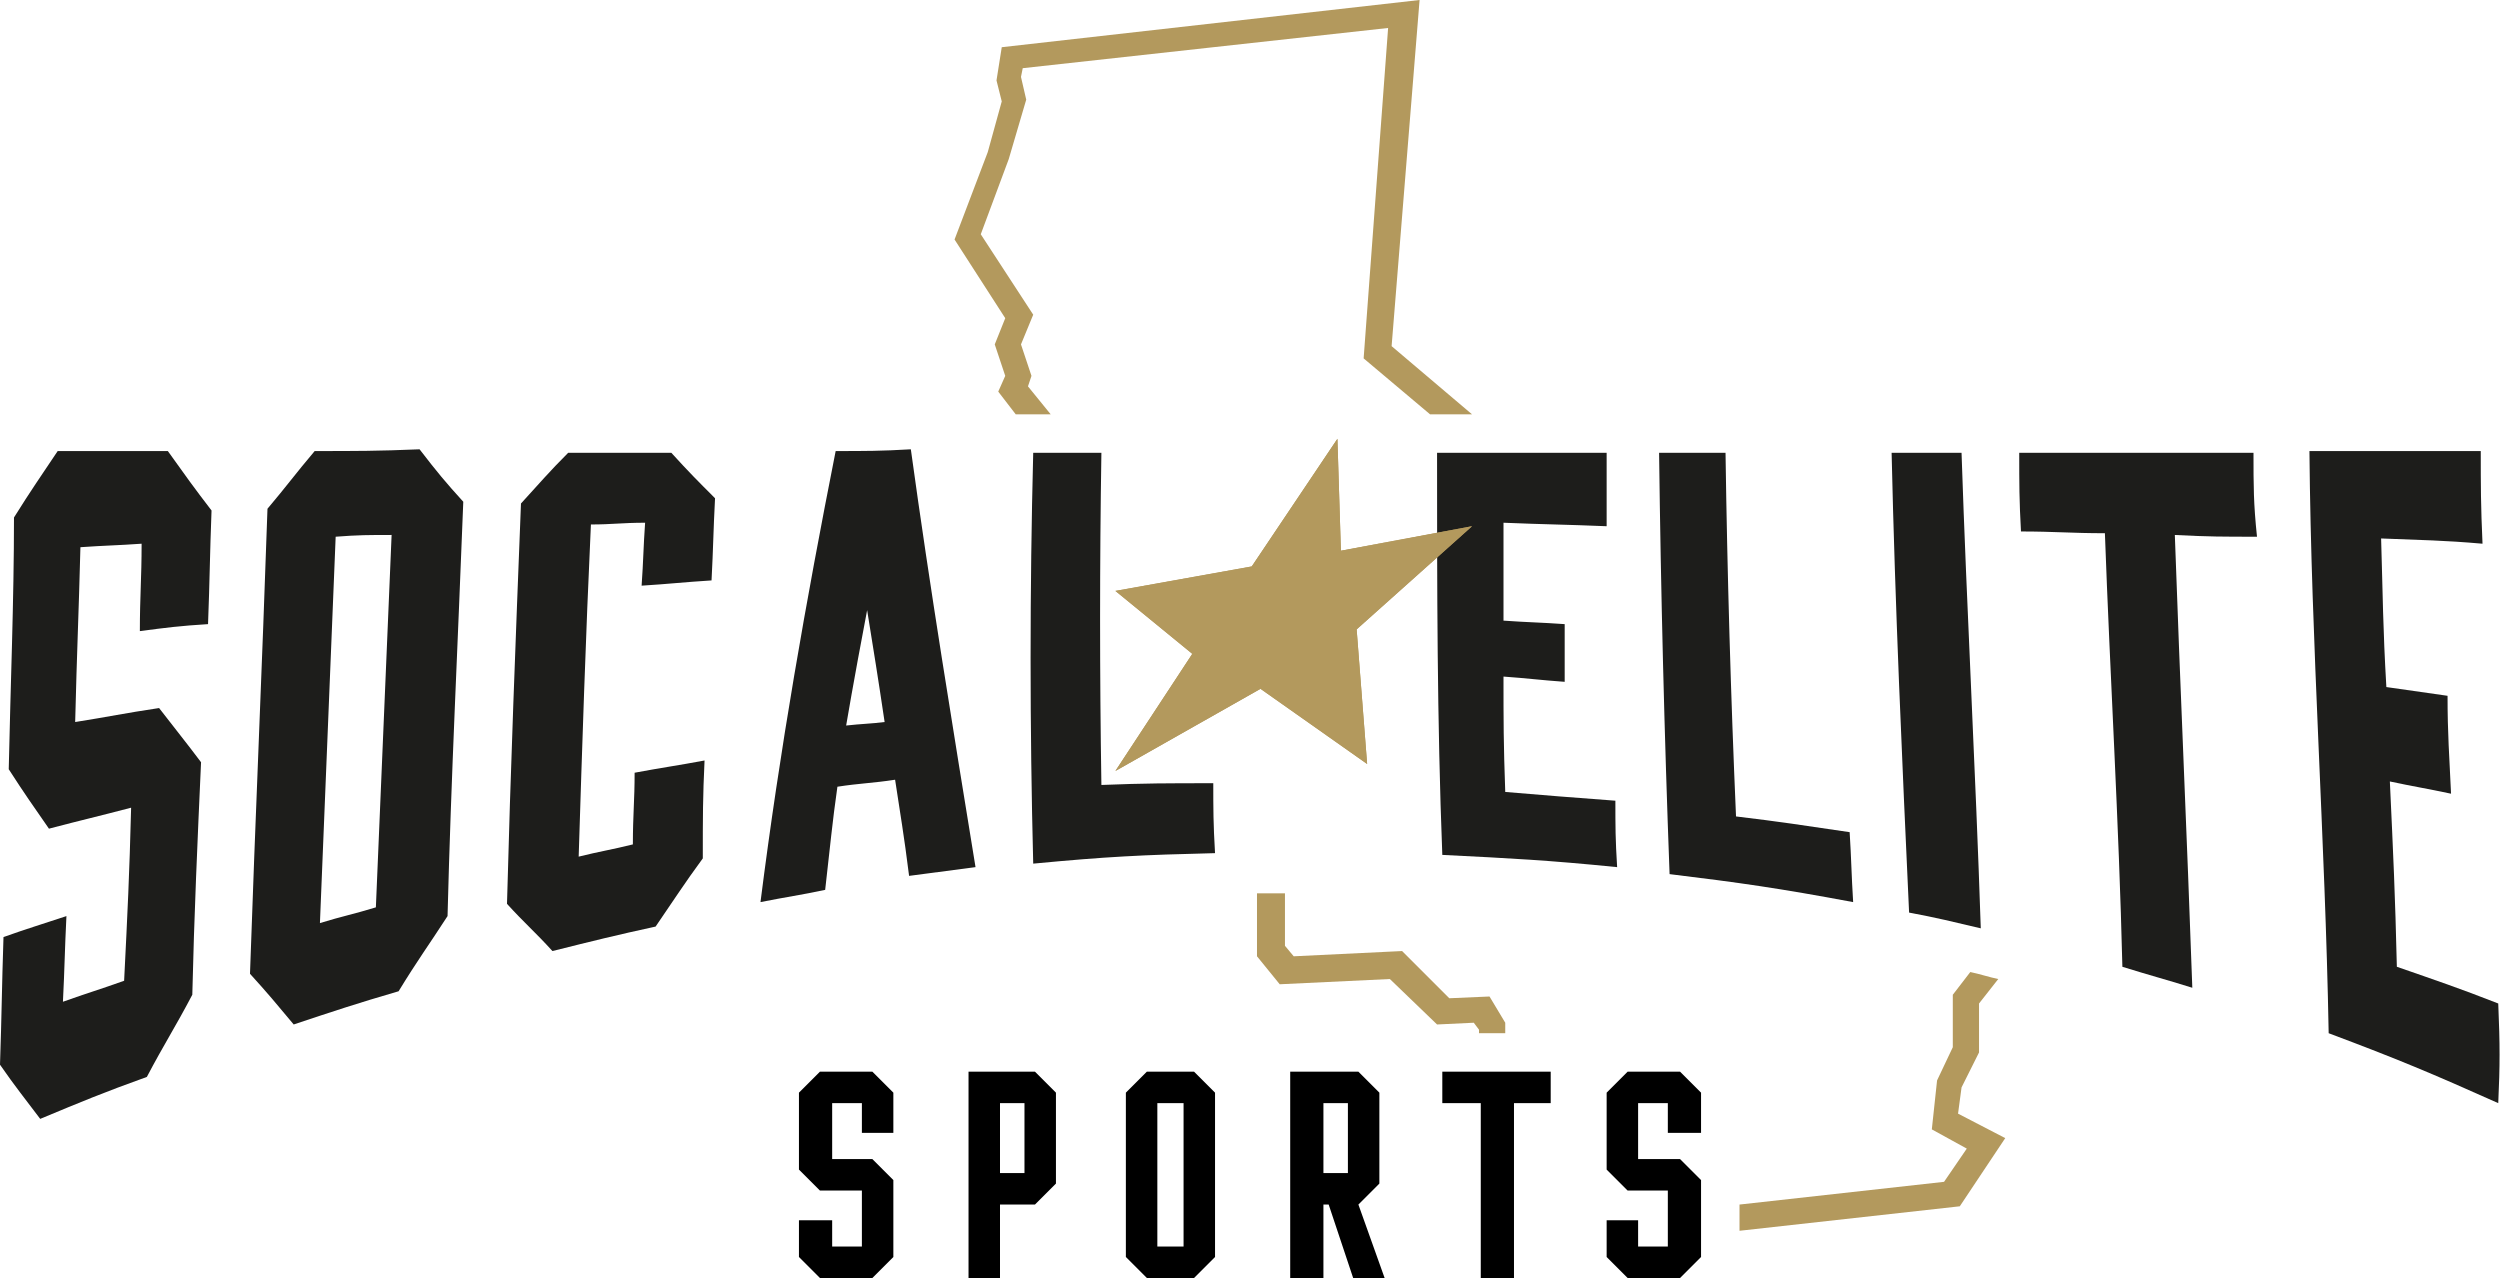 <?xml version="1.0" encoding="utf-8"?>
<!-- Generator: Adobe Illustrator 21.1.0, SVG Export Plug-In . SVG Version: 6.00 Build 0)  -->
<svg version="1.1" id="Layer_1" xmlns="http://www.w3.org/2000/svg" xmlns:xlink="http://www.w3.org/1999/xlink" x="0px" y="0px"
	 viewBox="0 0 143 73.1" style="enable-background:new 0 0 143 73.1;" xml:space="preserve">
<style type="text/css">
	.st0{fill:#1D1D1B;}
	.st1{fill:#B3995D;}
</style>
<g>
	<polygon points="46.9,61.3 45.7,62.5 45.7,66.9 46.9,68.1 49.3,68.1 49.3,71.3 47.6,71.3 47.6,69.8 45.7,69.8 45.7,71.9 46.9,73.1 
		49.9,73.1 51.1,71.9 51.1,67.5 49.9,66.3 47.6,66.3 47.6,63.1 49.3,63.1 49.3,64.8 51.1,64.8 51.1,62.5 49.9,61.3 	"/>
	<path d="M55.4,61.3v11.8h1.8v-4.2h2l1.2-1.2v-5.2l-1.2-1.2H55.4z M58.6,67.1h-1.4v-4h1.4V67.1z"/>
	<path d="M65.6,61.3l-1.2,1.2v9.4l1.2,1.2h2.7l1.2-1.2v-9.4l-1.2-1.2H65.6z M67.7,71.3h-1.5v-8.2h1.5V71.3z"/>
	<path d="M78.9,67.7v-5.2l-1.2-1.2h-3.9v11.8h1.9v-4.2H76l1.4,4.2h1.8l-1.5-4.2L78.9,67.7z M77.1,67.1h-1.4v-4h1.4V67.1z"/>
	<polygon points="82.5,63.1 84.7,63.1 84.7,73.1 86.6,73.1 86.6,63.1 88.7,63.1 88.7,61.3 82.5,61.3 	"/>
	<polygon points="97.3,64.8 97.3,62.5 96.1,61.3 93.1,61.3 91.9,62.5 91.9,66.9 93.1,68.1 95.4,68.1 95.4,71.3 93.7,71.3 93.7,69.8 
		91.9,69.8 91.9,71.9 93.1,73.1 96.1,73.1 97.3,71.9 97.3,67.5 96.1,66.3 93.7,66.3 93.7,63.1 95.4,63.1 95.4,64.8 	"/>
	<path class="st0" d="M3.3,25.8c-1,1.5-1.5,2.2-2.5,3.8c0,4.8-0.2,9.6-0.3,14.4c0.9,1.4,1.4,2.1,2.3,3.4c1.9-0.5,2.8-0.7,4.7-1.2
		c-0.1,3.9-0.2,5.9-0.4,9.9c-1.4,0.5-2.1,0.7-3.5,1.2c0.1-2,0.1-2.9,0.2-4.9c-1.5,0.5-2.2,0.7-3.6,1.2C0.1,56.6,0.1,58,0,60.9
		c0.9,1.3,1.4,1.9,2.3,3.1c2.4-1,3.6-1.5,6.1-2.4c1-1.9,1.6-2.8,2.6-4.7c0.1-4.4,0.3-8.9,0.5-13.3c-0.9-1.2-1.4-1.8-2.4-3.1
		c-2,0.3-2.9,0.5-4.8,0.8c0.1-4.1,0.2-6.1,0.3-10c1.4-0.1,2.1-0.1,3.5-0.2c0,2-0.1,3-0.1,5c1.5-0.2,2.3-0.3,3.9-0.4
		c0.1-2.6,0.1-3.9,0.2-6.5c-1-1.3-1.5-2-2.5-3.4C7,25.8,5.8,25.8,3.3,25.8z"/>
	<path class="st0" d="M18,25.8c-1.1,1.3-1.6,2-2.7,3.3c-0.3,8.9-0.7,17.8-1,26.6c1,1.1,1.5,1.7,2.5,2.9c2.4-0.8,3.6-1.2,6-1.9
		c1.1-1.8,1.7-2.6,2.8-4.3c0.2-7.9,0.6-15.8,0.9-23.7c-1-1.1-1.5-1.7-2.5-3C21.6,25.8,20.4,25.8,18,25.8z M21.5,51.9
		c-1.3,0.4-1.9,0.5-3.2,0.9c0.3-7.4,0.6-14.7,0.9-22.1c1.3-0.1,1.9-0.1,3.2-0.1C22.1,37.6,21.8,44.7,21.5,51.9z"/>
	<path class="st0" d="M32.5,25.9c-1.1,1.1-1.6,1.7-2.7,2.9c-0.3,7.6-0.6,15.3-0.8,22.9c1,1.1,1.6,1.6,2.6,2.7
		c2.4-0.6,3.6-0.9,5.9-1.4c1.1-1.6,1.6-2.4,2.7-3.9c0-2.4,0-3.5,0.1-5.6c-1.6,0.3-2.4,0.4-4,0.7c0,1.6-0.1,2.4-0.1,4.1
		c-1.2,0.3-1.9,0.4-3.1,0.7c0.2-6.3,0.4-12.6,0.7-19c1.2,0,1.8-0.1,3.1-0.1c-0.1,1.4-0.1,2.2-0.2,3.6c1.6-0.1,2.4-0.2,4-0.3
		c0.1-1.9,0.1-2.8,0.2-4.7c-1-1-1.5-1.5-2.5-2.6C36,25.9,34.8,25.9,32.5,25.9z"/>
	<path class="st0" d="M47.8,25.8c-1.7,8.6-3.2,17.1-4.3,25.8c1.5-0.3,2.3-0.4,3.7-0.7c0.3-2.6,0.4-3.8,0.7-5.9
		c1.3-0.2,2-0.2,3.3-0.4c0.3,2,0.5,3.1,0.8,5.5c1.5-0.2,2.3-0.3,3.8-0.5c-1.3-8-2.6-15.9-3.7-23.9C50.4,25.8,49.5,25.8,47.8,25.8z
		 M48.4,41.5c0,0,0.4-2.4,1.2-6.6c0.4,2.5,0.6,3.7,1,6.4C49.8,41.4,49.3,41.4,48.4,41.5z"/>
	<path class="st0" d="M63,44.9c-0.1-6.3-0.1-12.7,0-19c-1.6,0-2.4,0-3.9,0c-0.2,7.8-0.2,15.7,0,23.5c4.2-0.4,6.2-0.5,10.4-0.6
		c-0.1-1.7-0.1-2.5-0.1-4C66.8,44.8,65.5,44.8,63,44.9z"/>
	<path class="st0" d="M86.1,45.3c-0.1-2.8-0.1-4-0.1-6.6c1.4,0.1,2.1,0.2,3.5,0.3c0-1.3,0-1.9,0-3.3c-1.4-0.1-2.1-0.1-3.5-0.2
		c0-2.1,0-3.2,0-5.6c2.4,0.1,3.5,0.1,5.9,0.2c0-1.6,0-2.4,0-4.2c-3.9,0-5.8,0-9.7,0c0,7.7,0,15.3,0.3,23c4,0.2,6,0.3,10,0.7
		c-0.1-1.6-0.1-2.3-0.1-3.8C89.7,45.6,88.5,45.5,86.1,45.3z"/>
	<path class="st0" d="M99.3,46.7c-0.3-6.9-0.5-13.9-0.6-20.8c-1.5,0-2.3,0-3.8,0c0.1,8,0.3,16.1,0.6,24.1c4.1,0.5,6.2,0.8,10.5,1.6
		c-0.1-1.6-0.1-2.4-0.2-4C103.1,47.2,101.8,47,99.3,46.7z"/>
	<path class="st0" d="M108.2,25.9c0.2,8.8,0.6,17.6,1,26.3c1.6,0.3,2.4,0.5,4.1,0.9c-0.3-9.1-0.8-18.2-1.1-27.2
		C110.6,25.9,109.8,25.9,108.2,25.9z"/>
	<path class="st0" d="M128.9,25.9c-4.5,0-8.9,0-13.4,0c0,1.8,0,2.7,0.1,4.5c1.9,0,2.9,0.1,4.8,0.1c0.3,8.3,0.8,16.5,1,24.8
		c1.6,0.5,2.4,0.7,4,1.2c-0.3-8.6-0.7-17.3-1-25.9c1.9,0.1,2.8,0.1,4.7,0.1C128.9,28.8,128.9,27.8,128.9,25.9z"/>
	<path class="st0" d="M142.9,57.4c-2.3-0.9-3.5-1.3-5.8-2.1c-0.1-4.2-0.2-6.3-0.4-10.6c1.4,0.3,2.1,0.4,3.5,0.7
		c-0.1-2.2-0.2-3.4-0.2-5.6c-1.4-0.2-2.1-0.3-3.5-0.5c-0.2-3.4-0.2-5.2-0.3-8.5c2.4,0.1,3.5,0.1,5.8,0.3c-0.1-2.2-0.1-3.3-0.1-5.3
		c-3.8,0-5.8,0-9.8,0c0.1,11.1,0.9,22.2,1.1,33.3c4,1.5,5.9,2.3,9.7,4C143,60.9,143,59.8,142.9,57.4z"/>
	<polygon class="st1" points="76.7,31.5 76.5,25.1 71.6,32.4 63.8,33.8 68.2,37.4 63.8,44.1 72.1,39.4 78.2,43.7 77.6,36 84.2,30.1 
			"/>
	<g>
		<polygon class="st1" points="63.8,33.8 68.2,37.4 63.8,44.1 72.1,39.4 78.2,43.7 77.6,36 84.2,30.1 76.7,31.5 76.5,25.1 
			71.6,32.4 		"/>
	</g>
	<path class="st1" d="M56.9,19.7l0.6,1.8l-0.4,0.9l1,1.3c0.7,0,1.3,0,2,0l-1.3-1.6l0.2-0.6l-0.6-1.8l0.7-1.7l-3-4.6l1.6-4.3l1-3.4
		l-0.3-1.3l0.1-0.5l20.9-2.3l-1.4,18.9l3.8,3.2c0.8,0,1.6,0,2.4,0l-4.6-3.9L81.2,0L57.3,2.7L57,4.6l0.3,1.2l-0.8,2.9l-1.9,5l2.9,4.5
		L56.9,19.7z"/>
	<path class="st1" d="M86.1,58.5l0,0.6h-1.5l0-0.2l-0.3-0.4l-2.1,0.1L79.5,56l-6.3,0.3l-1.3-1.6l0-3.6c0.4,0,0.8,0,1.2,0
		c0.1,0,0.3,0,0.4,0l0,3l0.5,0.6l6.2-0.3l2.7,2.7l2.3-0.1L86.1,58.5z"/>
	<path class="st1" d="M114.7,65.1l-2.6,3.9l-12.6,1.4v-1.5l11.7-1.3l1.3-1.9l-2-1.1l0.3-2.8l0.9-1.9l0-3l1-1.3
		c0.5,0.1,1.1,0.3,1.6,0.4l-1.1,1.4l0,2.8l-1,2l-0.2,1.5L114.7,65.1z"/>
</g>
</svg>
